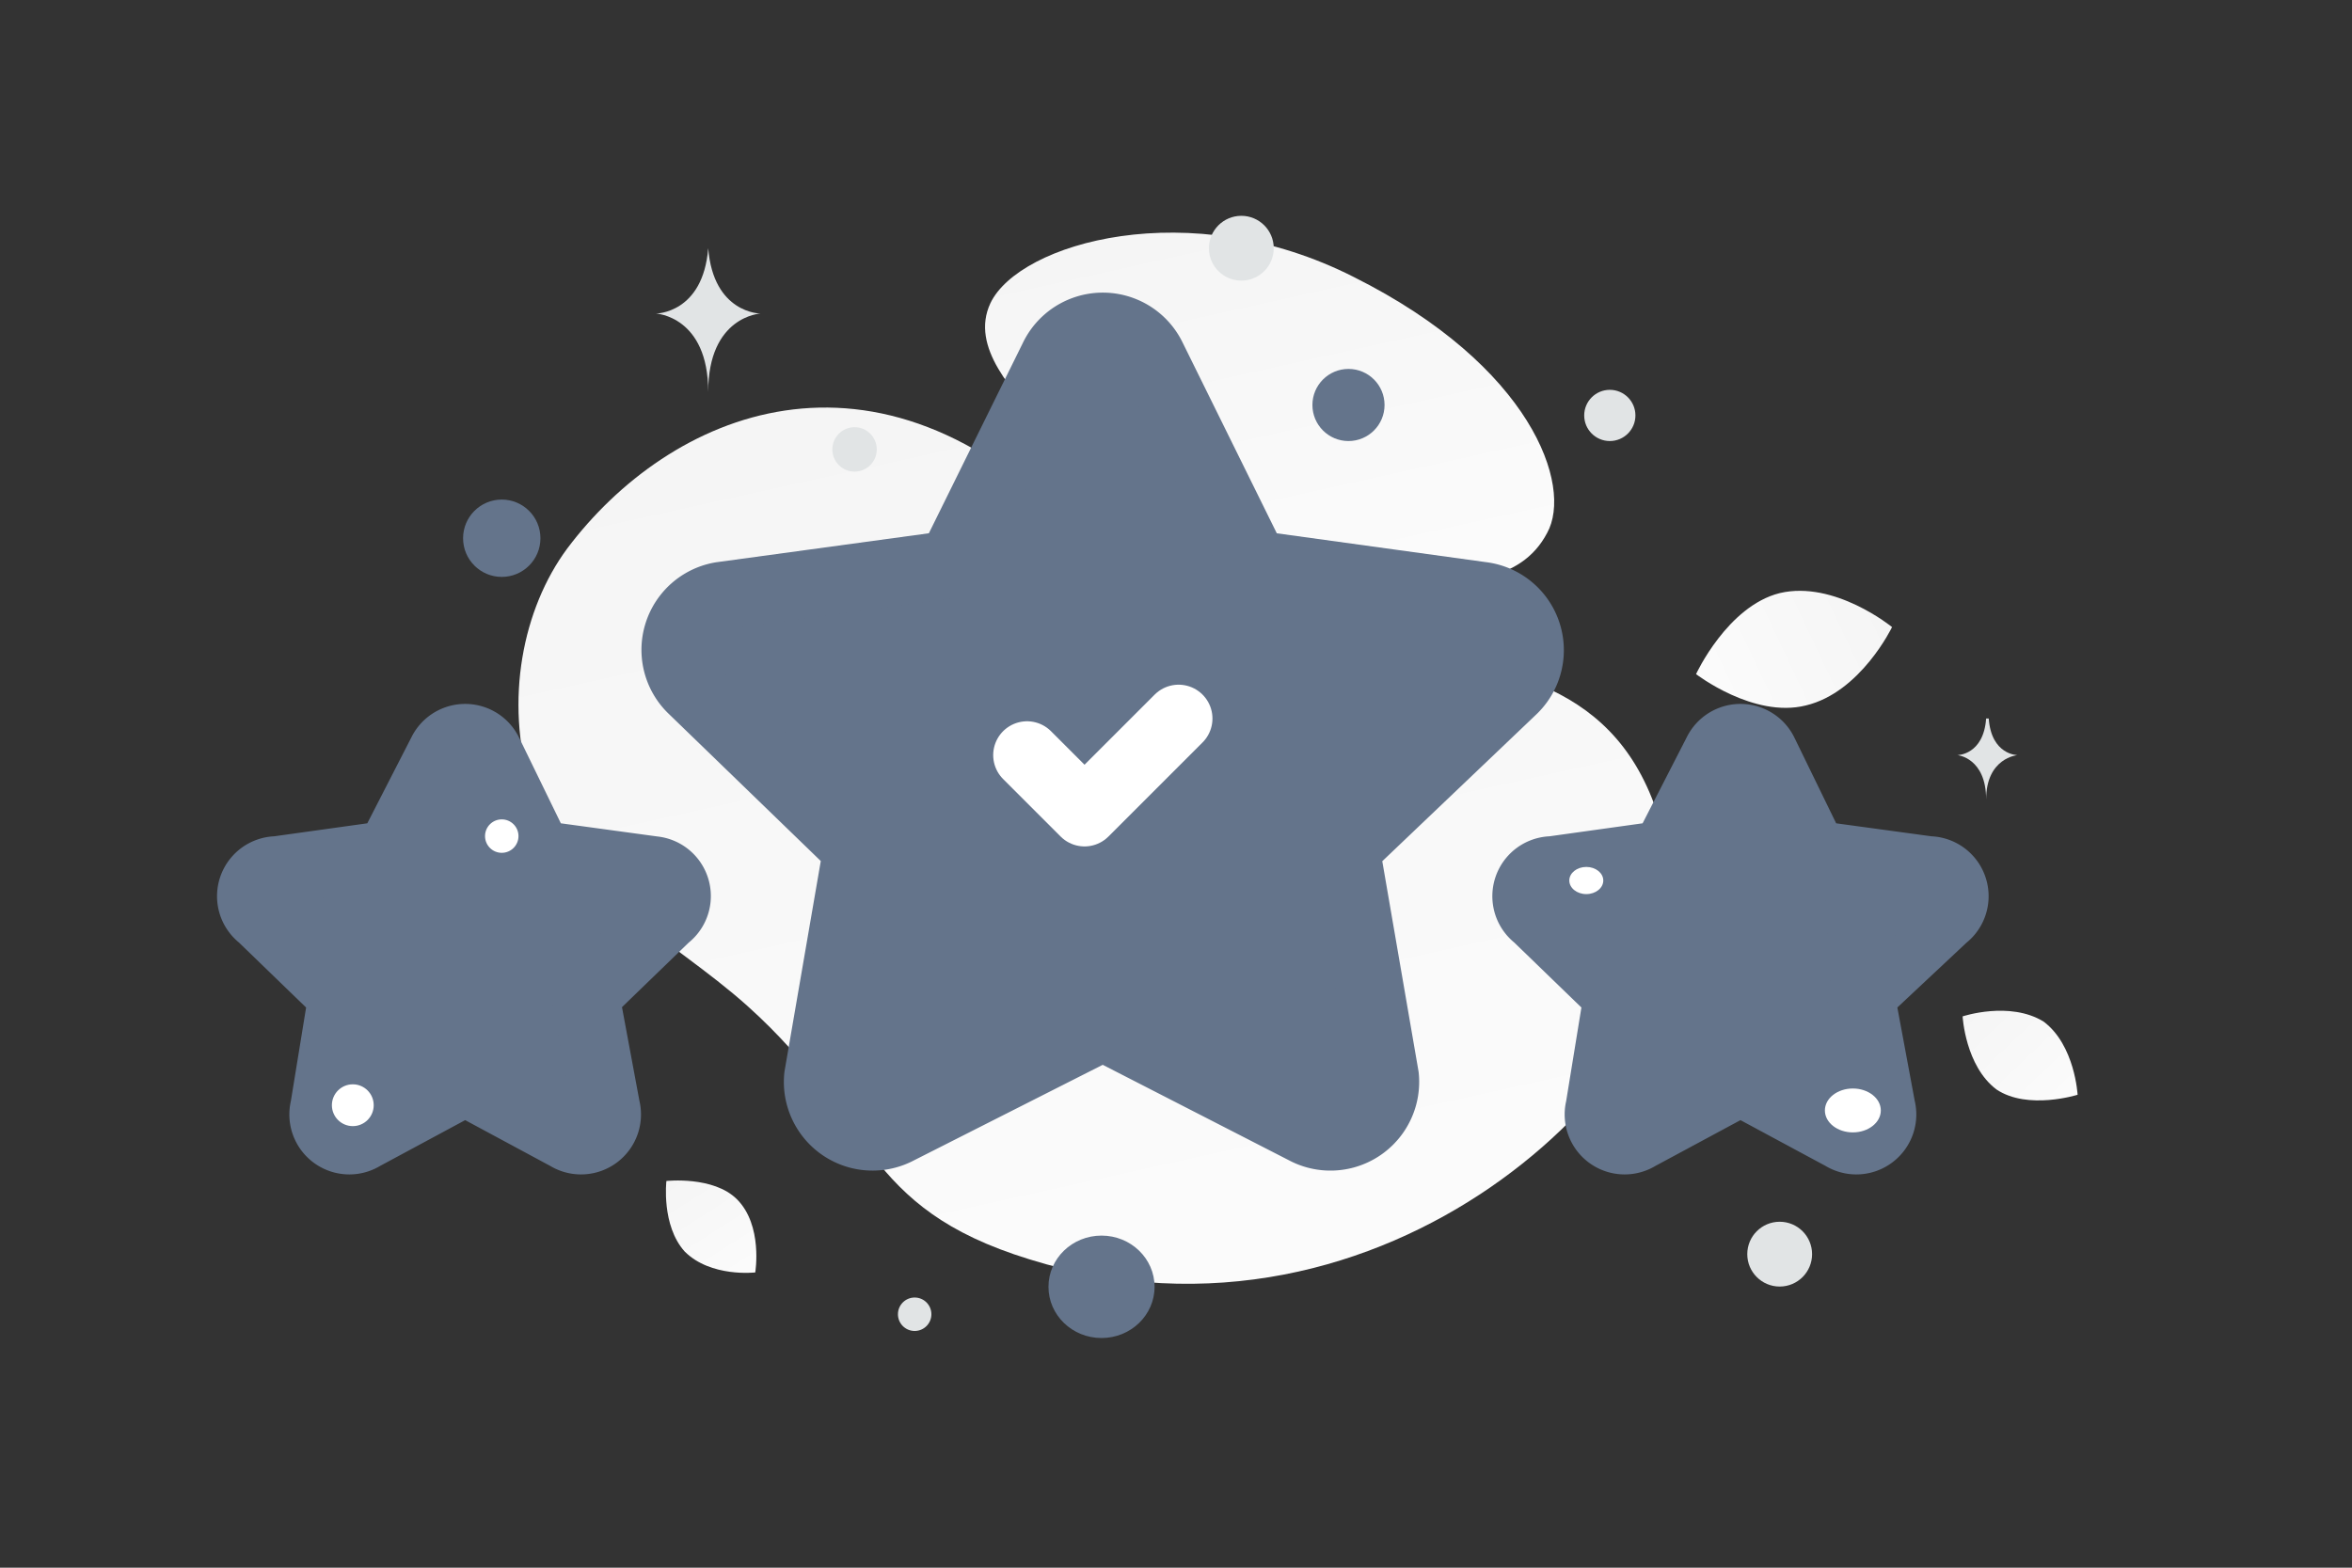 <svg xmlns="http://www.w3.org/2000/svg" width="900" height="600" fill="none"><rect width="100%" height="100%" fill="#333333" stroke="none"/><path fill="transparent" d="M0 0h900v600H0z"/><path fill="url(#a)" d="M641 351c3 58-109 174-247 131-65-20-59-53-108-97-29-26-71-46-83-84-10-33-3-68 14-91 39-52 118-87 196-6s220-1 228 147z"/><path fill="url(#b)" d="M592 204c-10 19-33 21-69 18-27-3-51-5-79-20-19-10-34-24-44-38-12-14-29-31-21-48 11-23 76-42 139-10 68 34 84 80 74 98z"/><path fill="#64748b" fill-rule="evenodd" stroke="#64748b" stroke-linecap="round" stroke-linejoin="round" stroke-width="25.9" d="M343 433a21 21 0 0 1-30-21l15-87-63-61a21 21 0 0 1 11-36l88-12 39-79a21 21 0 0 1 38 0l39 79 87 12a21 21 0 0 1 12 36l-64 61 15 87a21 21 0 0 1-30 21l-78-40-79 40zm-204 2a10 10 0 0 1-15-11l7-43-31-30a10 10 0 0 1 6-18l43-6 20-39a10 10 0 0 1 18 0l19 39 44 6a10 10 0 0 1 5 18l-31 30 8 43a10 10 0 0 1-15 11l-39-21-39 21zm488 0a10 10 0 0 1-15-11l7-43-31-30a10 10 0 0 1 6-18l43-6 20-39a10 10 0 0 1 18 0l19 39 44 6a10 10 0 0 1 6 18l-32 30 8 43a10 10 0 0 1-15 11l-39-21-39 21z" clip-rule="evenodd"/><path stroke="#fff" stroke-linecap="round" stroke-linejoin="round" stroke-width="25.9" d="m451 275-36 36-22-22"/><path fill="url(#c)" d="M691 270c-20 5-42-12-42-12s12-26 32-31c21-5 43 13 43 13s-12 25-33 30z"/><path fill="url(#d)" d="M764 417c12 8 31 2 31 2s-1-19-13-28c-13-8-31-2-31-2s1 19 13 28z"/><path fill="url(#e)" d="M262 479c10 10 27 8 27 8s3-18-7-28c-9-9-27-7-27-7s-2 17 7 27z"/><ellipse cx="711.5" cy="349.7" fill="#64748b" rx="15.1" ry="14.4" transform="rotate(180 712 350)"/><ellipse cx="422.5" cy="491.5" fill="#64748b" rx="20.3" ry="19.6" transform="rotate(180 422 492)"/><circle r="14.8" fill="#64748b" transform="matrix(-1 0 0 1 192 206)"/><circle r="13.8" fill="#64748b" transform="matrix(-1 0 0 1 516 155)"/><circle r="12.4" fill="#E1E4E5" transform="matrix(-1 0 0 1 681 480)"/><circle r="8" fill="#fff" transform="matrix(-1 0 0 1 135 423)"/><circle r="6.4" fill="#E1E4E5" transform="matrix(-1 0 0 1 350 503)"/><circle r="9.8" fill="#E1E4E5" transform="matrix(-1 0 0 1 616 159)"/><circle r="6.4" fill="#fff" transform="matrix(0 1 1 0 192 320)"/><circle r="8.5" fill="#E1E4E5" transform="matrix(-1 0 0 1 327 172)"/><ellipse fill="#fff" rx="6.5" ry="5.2" transform="matrix(-1 0 0 1 607 337)"/><ellipse fill="#fff" rx="10.7" ry="8.4" transform="matrix(-1 0 0 1 709 425)"/><circle r="12.4" fill="#E1E4E5" transform="matrix(0 1 1 0 475 95)"/><path fill="#E1E4E5" d="M760 275h1c1 14 11 14 11 14s-12 1-12 17c0-16-11-17-11-17s10 0 11-14zM271 95c2 25 20 25 20 25s-20 1-20 30c0-29-20-30-20-30s18 0 20-25z"/><defs><linearGradient id="a" x1="506.8" x2="297.2" y1="694.7" y2="-250.9" gradientUnits="userSpaceOnUse"><stop stop-color="#fff"/><stop offset="1" stop-color="#EEE"/></linearGradient><linearGradient id="b" x1="523" x2="431.4" y1="323.2" y2="-88.1" gradientUnits="userSpaceOnUse"><stop stop-color="#fff"/><stop offset="1" stop-color="#EEE"/></linearGradient><linearGradient id="c" x1="613.8" x2="794.3" y1="282.3" y2="197" gradientUnits="userSpaceOnUse"><stop stop-color="#fff"/><stop offset="1" stop-color="#EEE"/></linearGradient><linearGradient id="d" x1="811.6" x2="715.5" y1="444.2" y2="342.9" gradientUnits="userSpaceOnUse"><stop stop-color="#fff"/><stop offset="1" stop-color="#EEE"/></linearGradient><linearGradient id="e" x1="299.9" x2="231.8" y1="511.8" y2="405.1" gradientUnits="userSpaceOnUse"><stop stop-color="#fff"/><stop offset="1" stop-color="#EEE"/></linearGradient></defs></svg>